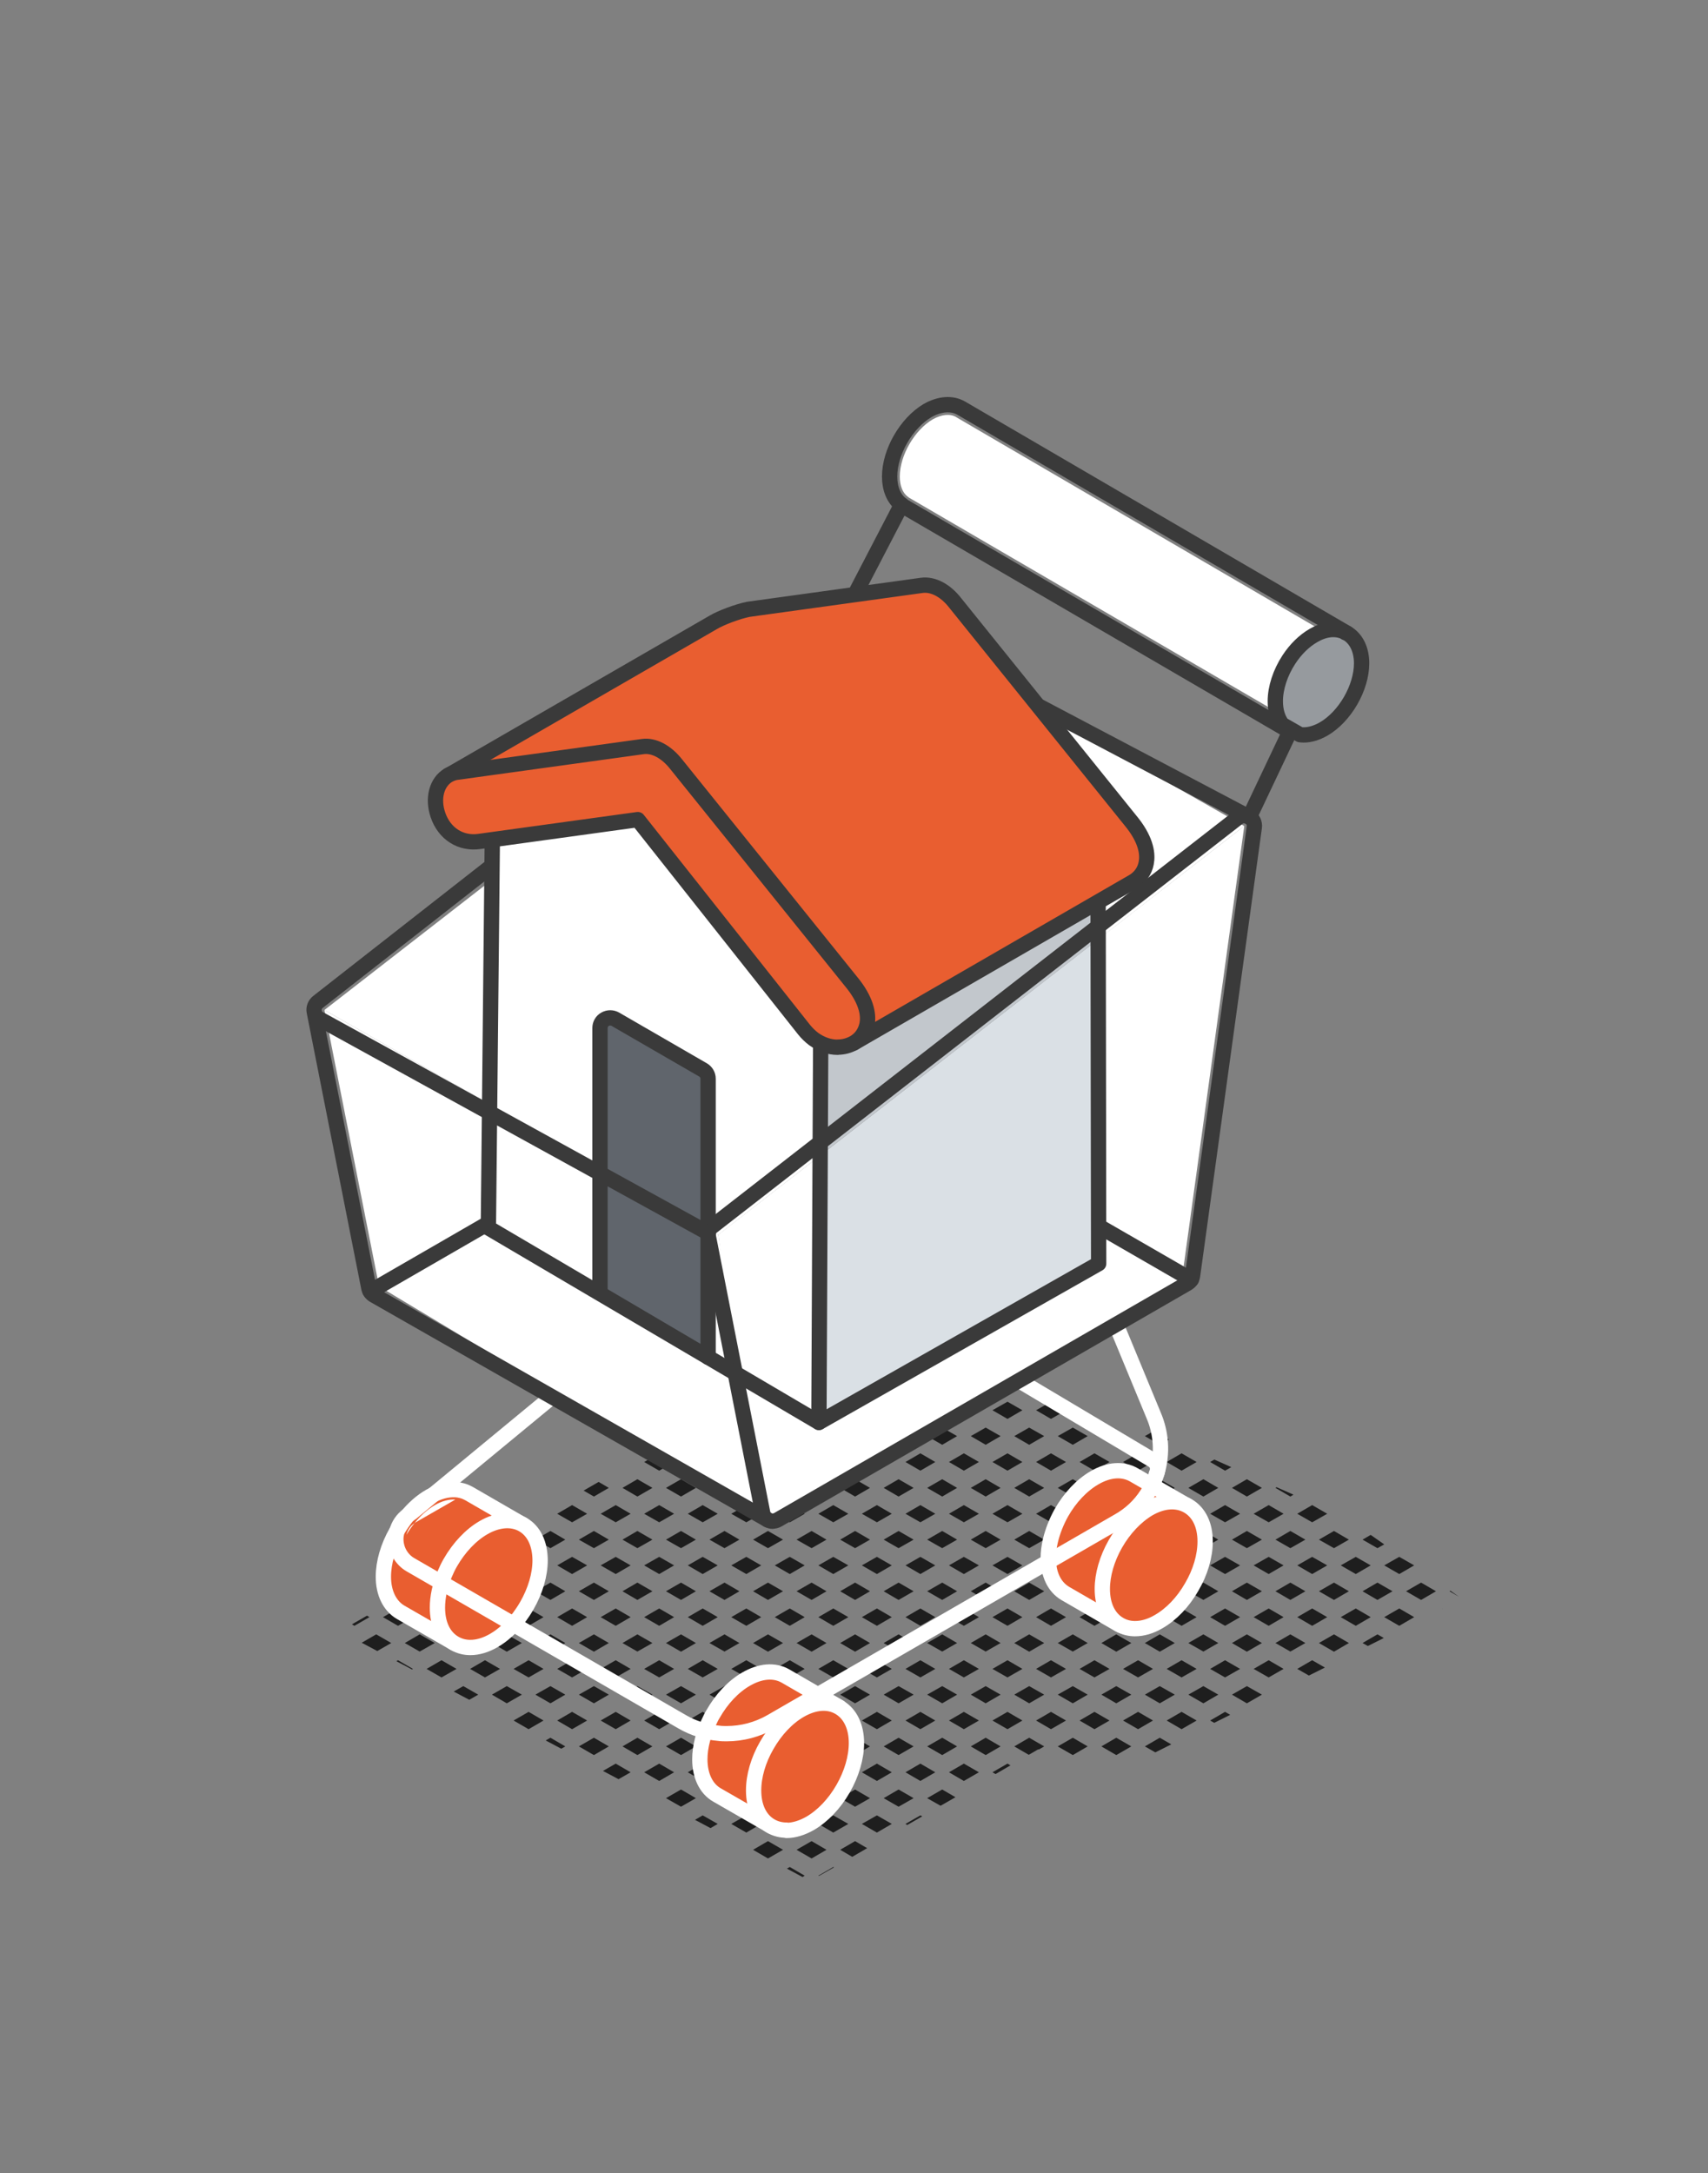 <?xml version="1.0" encoding="UTF-8"?>
<svg id="Layer_1" data-name="Layer 1" xmlns="http://www.w3.org/2000/svg" viewBox="0 0 126.08 160.39">
  <rect x="0" y="0" width="126.08" height="160.39" fill="#808080" stroke="none"/>
  <defs>
    <style>
      .cls-1 {
        fill: #c2c7cc;
      }

      .cls-2, .cls-3 {
        fill: none;
      }

      .cls-2, .cls-3, .cls-4, .cls-5, .cls-6, .cls-7 {
        stroke-linecap: round;
        stroke-linejoin: round;
        stroke-width: 1.13px;
      }

      .cls-2, .cls-4, .cls-5, .cls-6 {
        stroke: #3a3a3a;
      }

      .cls-8 {
        fill: #1e1e1e;
      }

      .cls-3, .cls-7 {
        stroke: #fff;
      }

      .cls-4 {
        fill: #969a9e;
      }

      .cls-9 {
        fill: #fff;
      }

      .cls-5 {
        fill: #60656c;
      }

      .cls-10 {
        fill: #dae0e5;
      }

      .cls-6, .cls-7 {
        fill: #e95e30;
      }
    </style>
  </defs>
  <g>
    <polygon class="cls-8" points="106.5 118.71 106.42 118.76 106.51 118.71 106.5 118.71"/>
    <polygon class="cls-8" points="107.12 117.44 107.07 117.4 107 117.44 107.69 117.84 107.12 117.44"/>
    <polygon class="cls-8" points="104.39 115.53 103.29 114.9 102.18 115.53 103.29 116.17 104.39 115.53"/>
    <polygon class="cls-8" points="101.68 116.8 100.58 117.44 101.68 118.08 102.79 117.44 101.68 116.8"/>
    <polygon class="cls-8" points="101.68 114.26 102.18 113.98 101.18 113.28 100.58 113.63 101.68 114.26"/>
    <polygon class="cls-8" points="102.18 119.35 103.29 119.99 104.39 119.35 103.29 118.71 102.18 119.35"/>
    <polygon class="cls-8" points="101.68 120.62 100.58 121.26 100.97 121.48 102.15 120.89 101.68 120.62"/>
    <polygon class="cls-8" points="103.79 117.44 104.9 118.08 106 117.44 104.9 116.8 103.79 117.44"/>
    <polygon class="cls-8" points="100.08 116.17 101.18 115.53 100.08 114.9 98.97 115.53 100.08 116.17"/>
    <polygon class="cls-8" points="98.47 116.8 97.36 117.44 98.47 118.08 99.57 117.44 98.47 116.8"/>
    <polygon class="cls-8" points="98.97 119.35 100.08 119.99 101.18 119.35 100.08 118.71 98.97 119.35"/>
    <polygon class="cls-8" points="97.97 111.72 96.86 111.08 95.76 111.72 96.86 112.35 97.97 111.72"/>
    <polygon class="cls-8" points="95.25 112.99 94.15 113.63 95.25 114.26 96.36 113.63 95.25 112.99"/>
    <polygon class="cls-8" points="95.25 110.45 95.48 110.31 94.23 109.76 94.15 109.81 95.25 110.45"/>
    <polygon class="cls-8" points="95.76 115.53 96.86 116.17 97.97 115.53 96.86 114.9 95.76 115.53"/>
    <polygon class="cls-8" points="95.25 116.8 94.15 117.44 95.25 118.08 96.36 117.44 95.25 116.8"/>
    <polygon class="cls-8" points="98.47 114.26 99.57 113.63 98.47 112.99 97.36 113.63 98.47 114.26"/>
    <polygon class="cls-8" points="97.36 121.26 98.47 121.9 99.57 121.26 98.47 120.62 97.36 121.26"/>
    <polygon class="cls-8" points="95.76 119.35 96.86 119.99 97.97 119.35 96.86 118.71 95.76 119.35"/>
    <polygon class="cls-8" points="95.25 120.62 94.15 121.26 95.25 121.89 96.36 121.26 95.25 120.62"/>
    <polygon class="cls-8" points="95.76 123.17 96.62 123.66 97.8 123.07 96.86 122.53 95.76 123.17"/>
    <polygon class="cls-8" points="93.65 112.35 94.75 111.72 93.65 111.08 92.54 111.72 93.65 112.35"/>
    <polygon class="cls-8" points="93.15 109.81 92.04 109.17 90.94 109.81 92.04 110.45 93.15 109.81"/>
    <polygon class="cls-8" points="92.54 115.53 93.65 116.17 94.75 115.53 93.65 114.9 92.54 115.53"/>
    <polygon class="cls-8" points="92.04 116.8 90.94 117.44 92.04 118.08 93.15 117.44 92.04 116.8"/>
    <polygon class="cls-8" points="92.54 119.35 93.65 119.99 94.75 119.35 93.65 118.71 92.54 119.35"/>
    <polygon class="cls-8" points="92.54 123.17 93.65 123.8 94.75 123.17 93.65 122.53 92.54 123.17"/>
    <polygon class="cls-8" points="92.04 124.44 90.94 125.07 92.04 125.71 93.15 125.07 92.04 124.44"/>
    <polygon class="cls-8" points="90.89 108.28 89.64 107.72 89.33 107.9 90.43 108.54 90.89 108.28"/>
    <polygon class="cls-8" points="90.94 113.63 92.04 114.26 93.15 113.63 92.04 112.99 90.94 113.63"/>
    <polygon class="cls-8" points="89.33 111.72 90.43 112.35 91.54 111.72 90.43 111.08 89.33 111.72"/>
    <polygon class="cls-8" points="88.83 112.99 87.72 113.63 88.83 114.26 89.93 113.63 88.83 112.99"/>
    <polygon class="cls-8" points="89.33 115.53 90.43 116.17 91.54 115.53 90.43 114.9 89.33 115.53"/>
    <polygon class="cls-8" points="88.83 116.8 87.72 117.44 88.83 118.08 89.93 117.44 88.83 116.8"/>
    <polygon class="cls-8" points="90.94 121.26 92.04 121.9 93.15 121.26 92.04 120.62 90.94 121.26"/>
    <polygon class="cls-8" points="89.33 119.35 90.43 119.99 91.54 119.35 90.43 118.71 89.33 119.35"/>
    <polygon class="cls-8" points="88.83 120.62 87.72 121.26 88.83 121.89 89.93 121.26 88.83 120.62"/>
    <polygon class="cls-8" points="89.33 123.17 90.43 123.8 91.54 123.17 90.43 122.53 89.33 123.17"/>
    <polygon class="cls-8" points="88.83 124.44 87.72 125.07 88.83 125.71 89.93 125.07 88.83 124.44"/>
    <polygon class="cls-8" points="90.43 126.34 89.33 126.98 89.63 127.15 90.81 126.56 90.43 126.34"/>
    <polygon class="cls-8" points="87.22 108.54 88.33 107.9 87.22 107.26 86.12 107.9 87.22 108.54"/>
    <polygon class="cls-8" points="85.61 109.17 84.51 109.81 85.61 110.45 86.72 109.81 85.61 109.17"/>
    <polygon class="cls-8" points="86.12 111.72 87.22 112.35 88.33 111.72 87.22 111.08 86.12 111.72"/>
    <polygon class="cls-8" points="87.72 109.81 88.83 110.45 89.93 109.81 88.83 109.17 87.72 109.81"/>
    <polygon class="cls-8" points="86.12 115.53 87.22 116.17 88.33 115.53 87.22 114.9 86.12 115.53"/>
    <polygon class="cls-8" points="85.61 116.8 84.51 117.44 85.61 118.08 86.72 117.44 85.61 116.8"/>
    <polygon class="cls-8" points="86.12 119.35 87.22 119.99 88.33 119.35 87.22 118.71 86.12 119.35"/>
    <polygon class="cls-8" points="86.12 123.17 87.22 123.8 88.33 123.17 87.22 122.53 86.12 123.17"/>
    <polygon class="cls-8" points="85.61 124.44 84.51 125.07 85.61 125.71 86.72 125.07 85.61 124.44"/>
    <polygon class="cls-8" points="86.12 126.98 87.22 127.62 88.33 126.98 87.22 126.34 86.12 126.98"/>
    <polygon class="cls-8" points="85.11 107.9 84.01 107.26 82.9 107.9 84.01 108.54 85.11 107.9"/>
    <polygon class="cls-8" points="82.4 109.17 81.3 109.81 82.4 110.45 83.51 109.81 82.4 109.17"/>
    <polygon class="cls-8" points="85.61 106.63 86.29 106.24 85.04 105.69 84.51 105.99 85.61 106.63"/>
    <polygon class="cls-8" points="84.51 113.63 85.61 114.26 86.72 113.63 85.61 112.99 84.51 113.63"/>
    <polygon class="cls-8" points="82.9 111.72 84.01 112.35 85.11 111.72 84.01 111.08 82.9 111.72"/>
    <polygon class="cls-8" points="82.4 112.99 81.3 113.63 82.4 114.26 83.51 113.63 82.4 112.99"/>
    <polygon class="cls-8" points="82.9 115.53 84.01 116.17 85.11 115.53 84.01 114.9 82.9 115.53"/>
    <polygon class="cls-8" points="82.4 116.8 81.3 117.44 82.4 118.08 83.51 117.44 82.4 116.8"/>
    <polygon class="cls-8" points="84.51 121.26 85.61 121.9 86.72 121.26 85.61 120.62 84.51 121.26"/>
    <polygon class="cls-8" points="82.9 119.35 84.01 119.99 85.11 119.35 84.01 118.71 82.9 119.35"/>
    <polygon class="cls-8" points="82.4 120.62 81.3 121.26 82.4 121.9 83.51 121.26 82.4 120.62"/>
    <polygon class="cls-8" points="82.9 123.17 84.01 123.8 85.11 123.17 84.01 122.53 82.9 123.17"/>
    <polygon class="cls-8" points="82.4 124.44 81.3 125.07 82.4 125.71 83.51 125.07 82.4 124.44"/>
    <polygon class="cls-8" points="84.51 128.89 85.28 129.33 86.46 128.74 85.61 128.25 84.51 128.89"/>
    <polygon class="cls-8" points="82.9 126.98 84.01 127.62 85.11 126.98 84.01 126.34 82.9 126.98"/>
    <polygon class="cls-8" points="82.4 128.25 81.3 128.89 82.4 129.53 83.51 128.89 82.4 128.25"/>
    <polygon class="cls-8" points="80.79 108.54 81.9 107.9 80.79 107.26 79.69 107.9 80.79 108.54"/>
    <polygon class="cls-8" points="79.19 109.17 78.08 109.81 79.19 110.45 80.29 109.81 79.19 109.17"/>
    <polygon class="cls-8" points="82.4 106.63 82.58 106.53 81.43 105.92 81.3 105.99 82.4 106.63"/>
    <polygon class="cls-8" points="79.69 111.72 80.79 112.35 81.9 111.72 80.79 111.08 79.69 111.72"/>
    <polygon class="cls-8" points="79.19 112.99 78.08 113.63 79.19 114.26 80.29 113.63 79.19 112.99"/>
    <polygon class="cls-8" points="79.69 115.53 80.79 116.17 81.9 115.53 80.79 114.9 79.69 115.53"/>
    <polygon class="cls-8" points="79.19 116.8 78.08 117.44 79.19 118.08 80.29 117.44 79.19 116.8"/>
    <polygon class="cls-8" points="79.69 119.35 80.79 119.99 81.9 119.35 80.79 118.71 79.69 119.35"/>
    <polygon class="cls-8" points="79.19 120.62 78.08 121.26 79.19 121.89 80.29 121.26 79.19 120.62"/>
    <polygon class="cls-8" points="79.69 123.17 80.79 123.8 81.9 123.17 80.79 122.53 79.69 123.17"/>
    <polygon class="cls-8" points="79.19 124.44 78.08 125.07 79.19 125.71 80.29 125.07 79.19 124.44"/>
    <polygon class="cls-8" points="79.69 126.98 80.79 127.62 81.9 126.98 80.79 126.34 79.69 126.98"/>
    <polygon class="cls-8" points="79.19 128.25 78.08 128.89 79.19 129.53 80.29 128.89 79.19 128.25"/>
    <polygon class="cls-8" points="78.35 104.28 77.2 103.67 76.48 104.08 77.58 104.72 78.35 104.28"/>
    <polygon class="cls-8" points="76.48 107.9 77.58 108.54 78.69 107.9 77.58 107.26 76.48 107.9"/>
    <polygon class="cls-8" points="75.97 109.17 74.87 109.81 75.97 110.45 77.08 109.81 75.97 109.17"/>
    <polygon class="cls-8" points="78.08 105.99 79.19 106.63 80.29 105.99 79.19 105.36 78.08 105.99"/>
    <polygon class="cls-8" points="76.48 111.72 77.58 112.35 78.69 111.72 77.58 111.08 76.48 111.72"/>
    <polygon class="cls-8" points="75.97 112.99 74.87 113.63 75.97 114.26 77.08 113.63 75.97 112.99"/>
    <polygon class="cls-8" points="76.48 115.53 77.58 116.17 78.69 115.53 77.58 114.9 76.48 115.53"/>
    <polygon class="cls-8" points="75.97 116.8 74.87 117.44 75.97 118.08 77.08 117.44 75.97 116.8"/>
    <polygon class="cls-8" points="76.48 119.35 77.58 119.99 78.69 119.35 77.58 118.71 76.48 119.35"/>
    <polygon class="cls-8" points="75.97 120.62 74.87 121.26 75.97 121.9 77.08 121.26 75.97 120.62"/>
    <polygon class="cls-8" points="76.48 123.17 77.58 123.8 78.69 123.17 77.58 122.53 76.48 123.17"/>
    <polygon class="cls-8" points="75.97 124.44 74.87 125.07 75.97 125.71 77.08 125.07 75.97 124.44"/>
    <polygon class="cls-8" points="76.48 126.98 77.58 127.62 78.69 126.98 77.58 126.34 76.48 126.98"/>
    <polygon class="cls-8" points="75.97 128.25 74.87 128.89 75.94 129.51 76.63 129.11 76.68 129.12 77.08 128.89 75.97 128.25"/>
    <polygon class="cls-8" points="74.87 105.99 75.97 106.63 77.08 105.99 75.97 105.36 74.87 105.99"/>
    <polygon class="cls-8" points="74.37 104.72 75.47 104.08 74.37 103.45 73.26 104.08 74.37 104.72"/>
    <polygon class="cls-8" points="72.76 105.36 71.66 105.99 72.76 106.63 73.86 105.99 72.76 105.36"/>
    <polygon class="cls-8" points="72.76 102.81 73.86 102.18 72.76 101.54 71.66 102.18 72.76 102.81"/>
    <polygon class="cls-8" points="73.26 107.9 74.37 108.54 75.47 107.9 74.37 107.26 73.26 107.9"/>
    <polygon class="cls-8" points="72.76 109.17 71.66 109.81 72.76 110.45 73.86 109.81 72.76 109.17"/>
    <polygon class="cls-8" points="73.26 111.72 74.37 112.35 75.47 111.72 74.37 111.08 73.26 111.72"/>
    <polygon class="cls-8" points="72.76 112.99 71.66 113.63 72.76 114.26 73.86 113.63 72.76 112.99"/>
    <polygon class="cls-8" points="73.26 115.53 74.37 116.17 75.47 115.53 74.37 114.9 73.26 115.53"/>
    <polygon class="cls-8" points="72.76 116.8 71.66 117.44 72.76 118.08 73.86 117.44 72.76 116.8"/>
    <polygon class="cls-8" points="73.26 119.35 74.37 119.99 75.47 119.35 74.37 118.71 73.26 119.35"/>
    <polygon class="cls-8" points="72.76 120.62 71.66 121.26 72.76 121.89 73.86 121.26 72.76 120.62"/>
    <polygon class="cls-8" points="73.26 123.17 74.37 123.8 75.47 123.17 74.37 122.53 73.26 123.17"/>
    <polygon class="cls-8" points="72.76 124.44 71.66 125.07 72.76 125.71 73.86 125.07 72.76 124.44"/>
    <polygon class="cls-8" points="73.26 126.98 74.37 127.62 75.47 126.98 74.37 126.34 73.26 126.98"/>
    <polygon class="cls-8" points="72.76 128.25 71.66 128.89 72.76 129.53 73.86 128.89 72.76 128.25"/>
    <polygon class="cls-8" points="73.26 130.8 73.49 130.93 74.59 130.29 74.37 130.16 73.26 130.8"/>
    <polygon class="cls-8" points="71.56 100.67 70.41 100.06 70.05 100.27 71.15 100.91 71.56 100.67"/>
    <polygon class="cls-8" points="70.05 104.08 71.15 104.72 72.26 104.08 71.15 103.45 70.05 104.08"/>
    <polygon class="cls-8" points="69.55 105.36 68.44 105.99 69.55 106.63 70.65 105.99 69.55 105.36"/>
    <polygon class="cls-8" points="70.05 107.9 71.15 108.54 72.26 107.9 71.15 107.26 70.05 107.9"/>
    <polygon class="cls-8" points="69.55 109.17 68.44 109.81 69.55 110.45 70.65 109.81 69.55 109.17"/>
    <polygon class="cls-8" points="70.05 111.72 71.15 112.35 72.26 111.72 71.15 111.08 70.05 111.72"/>
    <polygon class="cls-8" points="69.55 112.99 68.44 113.63 69.55 114.26 70.65 113.63 69.55 112.99"/>
    <polygon class="cls-8" points="70.05 115.53 71.15 116.17 72.26 115.53 71.15 114.9 70.05 115.53"/>
    <polygon class="cls-8" points="69.55 116.8 68.44 117.44 69.55 118.08 70.65 117.44 69.55 116.8"/>
    <polygon class="cls-8" points="70.05 119.35 71.15 119.99 72.26 119.35 71.15 118.71 70.05 119.35"/>
    <polygon class="cls-8" points="69.55 120.62 68.44 121.26 69.55 121.89 70.65 121.26 69.55 120.62"/>
    <polygon class="cls-8" points="70.05 123.17 71.15 123.8 72.26 123.17 71.15 122.53 70.05 123.17"/>
    <polygon class="cls-8" points="69.55 124.44 68.44 125.07 69.55 125.71 70.65 125.07 69.55 124.44"/>
    <polygon class="cls-8" points="70.05 126.98 71.15 127.62 72.26 126.98 71.15 126.34 70.05 126.98"/>
    <polygon class="cls-8" points="69.55 128.25 68.44 128.89 69.55 129.53 70.65 128.89 69.55 128.25"/>
    <polygon class="cls-8" points="70.05 130.8 71.15 131.44 72.26 130.8 71.15 130.16 70.05 130.8"/>
    <polygon class="cls-8" points="69.55 132.07 68.44 132.71 69.43 133.27 70.53 132.64 69.55 132.07"/>
    <polygon class="cls-8" points="67.94 100.91 69.04 100.27 67.94 99.63 66.84 100.27 67.94 100.91"/>
    <polygon class="cls-8" points="66.33 101.54 65.23 102.18 66.33 102.81 67.44 102.18 66.33 101.54"/>
    <polygon class="cls-8" points="66.84 104.08 67.94 104.72 69.04 104.08 67.94 103.45 66.84 104.08"/>
    <polygon class="cls-8" points="68.44 102.18 69.55 102.81 70.65 102.18 69.55 101.54 68.44 102.18"/>
    <polygon class="cls-8" points="66.84 107.9 67.94 108.54 69.04 107.9 67.94 107.26 66.84 107.9"/>
    <polygon class="cls-8" points="66.33 109.17 65.23 109.81 66.33 110.45 67.44 109.81 66.33 109.17"/>
    <polygon class="cls-8" points="66.84 111.72 67.94 112.35 69.04 111.72 67.94 111.08 66.84 111.72"/>
    <polygon class="cls-8" points="66.33 112.99 65.23 113.63 66.33 114.26 67.44 113.63 66.33 112.99"/>
    <polygon class="cls-8" points="66.84 115.53 67.94 116.17 69.04 115.53 67.94 114.9 66.84 115.53"/>
    <polygon class="cls-8" points="66.33 116.8 65.23 117.44 66.33 118.08 67.44 117.44 66.33 116.8"/>
    <polygon class="cls-8" points="66.84 119.35 67.94 119.99 69.04 119.35 67.94 118.71 66.84 119.35"/>
    <polygon class="cls-8" points="66.33 120.62 65.23 121.26 66.33 121.9 67.44 121.26 66.33 120.62"/>
    <polygon class="cls-8" points="66.84 123.17 67.94 123.8 69.04 123.17 67.94 122.53 66.84 123.17"/>
    <polygon class="cls-8" points="66.33 124.44 65.23 125.07 66.33 125.71 67.44 125.07 66.33 124.44"/>
    <polygon class="cls-8" points="66.84 126.98 67.94 127.62 69.04 126.98 67.94 126.34 66.84 126.98"/>
    <polygon class="cls-8" points="66.33 128.25 65.23 128.89 66.33 129.53 67.44 128.89 66.33 128.25"/>
    <polygon class="cls-8" points="66.84 130.8 67.94 131.44 69.04 130.8 67.94 130.16 66.84 130.8"/>
    <polygon class="cls-8" points="66.84 134.61 66.97 134.69 68.08 134.05 67.94 133.98 66.84 134.61"/>
    <polygon class="cls-8" points="64.73 100.91 65.83 100.27 64.73 99.63 63.62 100.27 64.73 100.91"/>
    <polygon class="cls-8" points="66.33 99 67.33 98.42 66.18 97.81 65.23 98.36 66.33 99"/>
    <polygon class="cls-8" points="64.22 98.36 63.74 98.08 62.64 98.72 63.12 99 64.22 98.36"/>
    <polygon class="cls-8" points="63.62 104.08 64.73 104.72 65.83 104.08 64.73 103.45 63.62 104.08"/>
    <polygon class="cls-8" points="63.62 107.9 64.73 108.54 65.83 107.9 64.73 107.26 63.62 107.9"/>
    <polygon class="cls-8" points="66.33 106.63 67.44 105.99 66.33 105.36 65.23 105.99 66.33 106.63"/>
    <polygon class="cls-8" points="63.62 111.72 64.73 112.35 65.83 111.72 64.73 111.08 63.62 111.72"/>
    <polygon class="cls-8" points="63.62 115.53 64.73 116.17 65.83 115.53 64.73 114.9 63.62 115.53"/>
    <polygon class="cls-8" points="63.62 119.35 64.73 119.99 65.83 119.35 64.73 118.71 63.62 119.35"/>
    <polygon class="cls-8" points="63.62 123.17 64.73 123.8 65.83 123.17 64.73 122.53 63.62 123.17"/>
    <polygon class="cls-8" points="63.62 126.98 64.73 127.62 65.83 126.98 64.73 126.34 63.62 126.98"/>
    <polygon class="cls-8" points="63.62 130.8 64.73 131.44 65.83 130.8 64.73 130.16 63.62 130.8"/>
    <polygon class="cls-8" points="63.62 134.61 64.73 135.25 65.83 134.61 64.73 133.98 63.62 134.61"/>
    <polygon class="cls-8" points="66.33 133.34 67.44 132.71 66.33 132.07 65.23 132.71 66.33 133.34"/>
    <polygon class="cls-8" points="62.02 102.18 63.12 102.81 64.22 102.18 63.12 101.54 62.02 102.18"/>
    <polygon class="cls-8" points="62.62 100.27 61.51 99.63 60.41 100.27 61.51 100.91 62.62 100.27"/>
    <polygon class="cls-8" points="60.41 104.08 61.51 104.72 62.62 104.08 61.51 103.45 60.41 104.08"/>
    <polygon class="cls-8" points="59.91 102.81 61.01 102.18 59.91 101.54 58.8 102.18 59.91 102.81"/>
    <polygon class="cls-8" points="62.02 109.81 63.12 110.45 64.22 109.81 63.12 109.17 62.02 109.81"/>
    <polygon class="cls-8" points="60.41 107.9 61.51 108.54 62.62 107.9 61.51 107.26 60.41 107.9"/>
    <polygon class="cls-8" points="59.91 109.17 58.8 109.81 59.91 110.45 61.01 109.81 59.91 109.17"/>
    <polygon class="cls-8" points="63.12 106.63 64.22 105.99 63.12 105.36 62.02 105.99 63.12 106.63"/>
    <polygon class="cls-8" points="62.02 113.63 63.12 114.26 64.22 113.63 63.12 112.99 62.02 113.63"/>
    <polygon class="cls-8" points="60.41 111.72 61.51 112.35 62.62 111.72 61.51 111.08 60.41 111.72"/>
    <polygon class="cls-8" points="59.91 112.99 58.8 113.63 59.91 114.26 61.01 113.63 59.91 112.99"/>
    <polygon class="cls-8" points="62.02 117.44 63.12 118.08 64.22 117.44 63.12 116.8 62.02 117.44"/>
    <polygon class="cls-8" points="60.41 115.53 61.51 116.17 62.62 115.53 61.51 114.9 60.41 115.53"/>
    <polygon class="cls-8" points="59.91 116.8 58.8 117.44 59.91 118.08 61.01 117.44 59.91 116.8"/>
    <polygon class="cls-8" points="62.02 121.26 63.12 121.9 64.22 121.26 63.12 120.62 62.02 121.26"/>
    <polygon class="cls-8" points="60.41 119.35 61.51 119.99 62.62 119.35 61.51 118.71 60.41 119.35"/>
    <polygon class="cls-8" points="59.91 120.62 58.8 121.26 59.91 121.9 61.01 121.26 59.91 120.62"/>
    <polygon class="cls-8" points="62.02 125.07 63.12 125.71 64.22 125.07 63.12 124.44 62.02 125.07"/>
    <polygon class="cls-8" points="60.41 123.17 61.51 123.8 62.62 123.17 61.51 122.53 60.41 123.17"/>
    <polygon class="cls-8" points="59.91 124.44 58.8 125.07 59.91 125.71 61.01 125.07 59.91 124.44"/>
    <polygon class="cls-8" points="62.02 128.89 63.12 129.53 64.22 128.89 63.12 128.25 62.02 128.89"/>
    <polygon class="cls-8" points="60.41 126.98 61.51 127.62 62.62 126.98 61.51 126.34 60.41 126.98"/>
    <polygon class="cls-8" points="59.91 128.25 58.8 128.89 59.91 129.53 61.01 128.89 59.91 128.25"/>
    <polygon class="cls-8" points="60.41 130.8 61.51 131.44 62.62 130.8 61.51 130.16 60.41 130.8"/>
    <polygon class="cls-8" points="62.02 136.52 62.91 137.04 64.01 136.4 63.12 135.88 62.02 136.52"/>
    <polygon class="cls-8" points="60.41 134.61 61.51 135.25 62.62 134.61 61.51 133.98 60.41 134.61"/>
    <polygon class="cls-8" points="59.91 135.88 58.8 136.52 59.91 137.16 61.01 136.52 59.91 135.88"/>
    <polygon class="cls-8" points="63.12 133.34 64.22 132.71 63.12 132.07 62.02 132.71 63.12 133.34"/>
    <polygon class="cls-8" points="60.41 138.43 60.45 138.45 61.56 137.82 61.51 137.79 60.41 138.43"/>
    <polygon class="cls-8" points="58.3 104.72 59.4 104.08 58.3 103.45 57.19 104.08 58.3 104.72"/>
    <polygon class="cls-8" points="57.8 102.18 57.22 101.85 56.12 102.48 56.69 102.81 57.8 102.18"/>
    <polygon class="cls-8" points="57.19 107.9 58.3 108.54 59.4 107.9 58.3 107.26 57.19 107.9"/>
    <polygon class="cls-8" points="56.69 109.17 55.59 109.81 56.69 110.45 57.8 109.81 56.69 109.17"/>
    <polygon class="cls-8" points="59.91 106.63 61.01 105.99 59.91 105.36 58.8 105.99 59.91 106.63"/>
    <polygon class="cls-8" points="57.19 111.72 58.3 112.35 59.4 111.72 58.3 111.08 57.19 111.72"/>
    <polygon class="cls-8" points="57.19 115.53 58.3 116.17 59.4 115.53 58.3 114.9 57.19 115.53"/>
    <polygon class="cls-8" points="56.69 116.8 55.59 117.44 56.69 118.08 57.8 117.44 56.69 116.8"/>
    <polygon class="cls-8" points="57.19 119.35 58.3 119.99 59.4 119.35 58.3 118.71 57.19 119.35"/>
    <polygon class="cls-8" points="57.19 123.17 58.3 123.8 59.4 123.17 58.3 122.53 57.19 123.17"/>
    <polygon class="cls-8" points="56.69 124.44 55.59 125.07 56.69 125.71 57.8 125.07 56.69 124.44"/>
    <polygon class="cls-8" points="57.19 126.98 58.3 127.62 59.4 126.98 58.3 126.34 57.19 126.98"/>
    <polygon class="cls-8" points="57.19 130.8 58.3 131.44 59.4 130.8 58.3 130.16 57.19 130.8"/>
    <polygon class="cls-8" points="57.19 134.61 58.3 135.25 59.4 134.61 58.3 133.98 57.19 134.61"/>
    <polygon class="cls-8" points="59.91 133.34 61.01 132.71 59.91 132.07 58.8 132.71 59.91 133.34"/>
    <polygon class="cls-8" points="58.09 137.91 59.24 138.53 59.4 138.43 58.3 137.79 58.09 137.91"/>
    <polygon class="cls-8" points="56.19 104.08 55.09 103.45 53.98 104.08 55.09 104.72 56.19 104.08"/>
    <polygon class="cls-8" points="53.98 107.9 55.09 108.54 56.19 107.9 55.09 107.26 53.98 107.9"/>
    <polygon class="cls-8" points="53.48 109.17 52.37 109.81 53.48 110.45 54.58 109.81 53.48 109.17"/>
    <polygon class="cls-8" points="56.69 106.63 57.8 105.99 56.69 105.36 55.59 105.99 56.69 106.63"/>
    <polygon class="cls-8" points="53.48 106.63 54.58 105.99 53.48 105.36 52.37 105.99 53.48 106.63"/>
    <polygon class="cls-8" points="55.59 113.63 56.69 114.26 57.8 113.63 56.69 112.99 55.59 113.63"/>
    <polygon class="cls-8" points="53.98 111.72 55.09 112.35 56.19 111.72 55.09 111.08 53.98 111.72"/>
    <polygon class="cls-8" points="53.48 112.99 52.37 113.63 53.48 114.26 54.58 113.63 53.48 112.99"/>
    <polygon class="cls-8" points="53.98 115.53 55.09 116.17 56.19 115.53 55.09 114.9 53.98 115.53"/>
    <polygon class="cls-8" points="53.48 116.8 52.37 117.44 53.48 118.08 54.58 117.44 53.48 116.8"/>
    <polygon class="cls-8" points="55.59 121.26 56.69 121.9 57.8 121.26 56.69 120.62 55.59 121.26"/>
    <polygon class="cls-8" points="53.98 119.35 55.09 119.99 56.19 119.35 55.09 118.71 53.98 119.35"/>
    <polygon class="cls-8" points="53.48 120.62 52.37 121.26 53.48 121.89 54.58 121.26 53.48 120.62"/>
    <polygon class="cls-8" points="53.98 123.17 55.09 123.8 56.19 123.17 55.09 122.53 53.98 123.17"/>
    <polygon class="cls-8" points="53.48 124.44 52.37 125.07 53.48 125.71 54.58 125.07 53.48 124.44"/>
    <polygon class="cls-8" points="55.59 128.89 56.69 129.53 57.8 128.89 56.69 128.25 55.59 128.89"/>
    <polygon class="cls-8" points="53.98 126.98 55.09 127.62 56.19 126.98 55.09 126.34 53.98 126.98"/>
    <polygon class="cls-8" points="53.48 128.25 52.37 128.89 53.48 129.53 54.58 128.89 53.48 128.25"/>
    <polygon class="cls-8" points="53.98 130.8 55.09 131.44 56.19 130.8 55.09 130.16 53.98 130.8"/>
    <polygon class="cls-8" points="53.48 132.07 52.37 132.71 53.48 133.34 54.58 132.71 53.48 132.07"/>
    <polygon class="cls-8" points="55.59 136.52 56.69 137.16 57.8 136.52 56.69 135.88 55.59 136.52"/>
    <polygon class="cls-8" points="53.98 134.61 55.09 135.25 56.19 134.61 55.09 133.98 53.98 134.61"/>
    <polygon class="cls-8" points="56.69 133.34 57.8 132.71 56.69 132.07 55.59 132.71 56.69 133.34"/>
    <polygon class="cls-8" points="51.87 108.54 52.98 107.9 51.87 107.26 50.77 107.9 51.87 108.54"/>
    <polygon class="cls-8" points="50.27 109.17 49.16 109.81 50.27 110.45 51.37 109.81 50.27 109.17"/>
    <polygon class="cls-8" points="51.37 105.99 50.7 105.61 49.6 106.25 50.27 106.63 51.37 105.99"/>
    <polygon class="cls-8" points="50.77 111.72 51.87 112.35 52.98 111.72 51.87 111.08 50.77 111.72"/>
    <polygon class="cls-8" points="50.77 115.53 51.87 116.17 52.98 115.53 51.87 114.9 50.77 115.53"/>
    <polygon class="cls-8" points="50.27 116.8 49.16 117.44 50.27 118.08 51.37 117.44 50.27 116.8"/>
    <polygon class="cls-8" points="50.77 119.35 51.87 119.99 52.98 119.35 51.87 118.71 50.77 119.35"/>
    <polygon class="cls-8" points="50.77 123.17 51.87 123.8 52.98 123.17 51.87 122.53 50.77 123.17"/>
    <polygon class="cls-8" points="50.27 124.44 49.16 125.07 50.27 125.71 51.37 125.07 50.27 124.44"/>
    <polygon class="cls-8" points="50.77 126.98 51.87 127.62 52.98 126.98 51.87 126.34 50.77 126.98"/>
    <polygon class="cls-8" points="50.77 130.8 51.87 131.44 52.98 130.8 51.87 130.16 50.77 130.8"/>
    <polygon class="cls-8" points="51.3 134.31 52.45 134.92 52.98 134.61 51.87 133.98 51.3 134.31"/>
    <polygon class="cls-8" points="49.76 107.9 48.66 107.26 47.55 107.9 48.66 108.54 49.76 107.9"/>
    <polygon class="cls-8" points="49.16 113.63 50.27 114.26 51.37 113.63 50.27 112.99 49.16 113.63"/>
    <polygon class="cls-8" points="47.55 111.72 48.66 112.35 49.76 111.72 48.66 111.08 47.55 111.72"/>
    <polygon class="cls-8" points="47.05 112.99 45.95 113.63 47.05 114.26 48.16 113.63 47.05 112.99"/>
    <polygon class="cls-8" points="47.05 110.45 48.16 109.81 47.05 109.17 45.95 109.81 47.05 110.45"/>
    <polygon class="cls-8" points="47.55 115.53 48.66 116.17 49.76 115.53 48.66 114.9 47.55 115.53"/>
    <polygon class="cls-8" points="47.05 116.8 45.95 117.44 47.05 118.08 48.16 117.44 47.05 116.8"/>
    <polygon class="cls-8" points="49.16 121.26 50.27 121.9 51.37 121.26 50.27 120.62 49.16 121.26"/>
    <polygon class="cls-8" points="47.55 119.35 48.66 119.99 49.76 119.35 48.66 118.71 47.55 119.35"/>
    <polygon class="cls-8" points="47.05 120.62 45.95 121.26 47.05 121.89 48.16 121.26 47.05 120.62"/>
    <polygon class="cls-8" points="47.55 123.17 48.66 123.8 49.76 123.17 48.66 122.53 47.55 123.17"/>
    <polygon class="cls-8" points="47.05 124.44 45.95 125.07 47.05 125.71 48.16 125.07 47.05 124.44"/>
    <polygon class="cls-8" points="49.16 128.89 50.27 129.53 51.37 128.89 50.27 128.25 49.16 128.89"/>
    <polygon class="cls-8" points="47.55 126.98 48.66 127.62 49.76 126.98 48.66 126.34 47.55 126.98"/>
    <polygon class="cls-8" points="47.05 128.25 45.95 128.89 47.05 129.53 48.16 128.89 47.05 128.25"/>
    <polygon class="cls-8" points="47.55 130.8 48.66 131.44 49.76 130.8 48.66 130.16 47.55 130.8"/>
    <polygon class="cls-8" points="50.27 133.34 51.37 132.71 50.27 132.07 49.16 132.71 50.27 133.34"/>
    <polygon class="cls-8" points="45.45 112.35 46.55 111.72 45.45 111.08 44.34 111.72 45.45 112.35"/>
    <polygon class="cls-8" points="44.94 109.81 44.19 109.37 43.08 110.01 43.84 110.45 44.94 109.81"/>
    <polygon class="cls-8" points="44.34 115.53 45.45 116.17 46.55 115.53 45.45 114.9 44.34 115.53"/>
    <polygon class="cls-8" points="43.84 116.8 42.73 117.44 43.84 118.08 44.94 117.44 43.84 116.8"/>
    <polygon class="cls-8" points="44.34 119.35 45.45 119.99 46.55 119.35 45.45 118.71 44.34 119.35"/>
    <polygon class="cls-8" points="44.34 123.17 45.45 123.8 46.55 123.17 45.45 122.53 44.34 123.17"/>
    <polygon class="cls-8" points="43.84 124.44 42.73 125.07 43.84 125.71 44.94 125.07 43.84 124.44"/>
    <polygon class="cls-8" points="44.34 126.98 45.45 127.62 46.55 126.98 45.45 126.34 44.34 126.98"/>
    <polygon class="cls-8" points="44.51 130.7 45.66 131.31 46.55 130.8 45.45 130.16 44.51 130.7"/>
    <polygon class="cls-8" points="44.94 128.89 43.84 128.25 42.73 128.89 43.84 129.53 44.94 128.89"/>
    <polygon class="cls-8" points="42.73 113.63 43.84 114.26 44.94 113.63 43.84 112.99 42.73 113.63"/>
    <polygon class="cls-8" points="43.34 111.72 42.23 111.08 41.13 111.72 42.23 112.35 43.34 111.72"/>
    <polygon class="cls-8" points="41.13 115.53 42.23 116.17 43.34 115.53 42.23 114.9 41.13 115.53"/>
    <polygon class="cls-8" points="40.63 116.8 39.52 117.44 40.63 118.08 41.73 117.44 40.63 116.8"/>
    <polygon class="cls-8" points="40.63 114.26 41.73 113.63 40.63 112.99 39.52 113.63 40.63 114.26"/>
    <polygon class="cls-8" points="42.73 121.26 43.84 121.9 44.94 121.26 43.84 120.62 42.73 121.26"/>
    <polygon class="cls-8" points="41.13 119.35 42.23 119.99 43.34 119.35 42.23 118.71 41.13 119.35"/>
    <polygon class="cls-8" points="40.63 120.62 39.52 121.26 40.63 121.9 41.73 121.26 40.63 120.62"/>
    <polygon class="cls-8" points="41.13 123.17 42.23 123.8 43.34 123.17 42.23 122.53 41.13 123.17"/>
    <polygon class="cls-8" points="40.63 124.44 39.52 125.07 40.63 125.71 41.73 125.07 40.63 124.44"/>
    <polygon class="cls-8" points="41.13 126.98 42.23 127.62 43.34 126.98 42.23 126.34 41.13 126.98"/>
    <polygon class="cls-8" points="40.63 128.25 40.28 128.45 41.43 129.06 41.73 128.89 40.63 128.25"/>
    <polygon class="cls-8" points="39.02 116.17 40.12 115.53 39.02 114.9 37.91 115.53 39.02 116.17"/>
    <polygon class="cls-8" points="38.52 113.63 37.67 113.14 36.56 113.77 37.41 114.26 38.52 113.63"/>
    <polygon class="cls-8" points="37.91 119.35 39.02 119.99 40.12 119.35 39.02 118.71 37.91 119.35"/>
    <polygon class="cls-8" points="37.91 123.17 39.02 123.8 40.12 123.17 39.02 122.53 37.91 123.17"/>
    <polygon class="cls-8" points="37.91 126.98 39.02 127.62 40.12 126.98 39.02 126.34 37.91 126.98"/>
    <polygon class="cls-8" points="38.52 125.07 37.41 124.44 36.31 125.07 37.41 125.71 38.52 125.07"/>
    <polygon class="cls-8" points="36.31 117.44 37.41 118.08 38.52 117.44 37.41 116.8 36.31 117.44"/>
    <polygon class="cls-8" points="36.91 115.53 35.8 114.9 34.7 115.53 35.8 116.17 36.91 115.53"/>
    <polygon class="cls-8" points="36.31 121.26 37.41 121.9 38.52 121.26 37.41 120.62 36.31 121.26"/>
    <polygon class="cls-8" points="34.7 119.35 35.8 119.99 36.91 119.35 35.8 118.71 34.7 119.35"/>
    <polygon class="cls-8" points="34.2 120.62 33.09 121.26 34.2 121.9 35.3 121.26 34.2 120.62"/>
    <polygon class="cls-8" points="34.7 123.17 35.8 123.8 36.91 123.17 35.8 122.53 34.7 123.17"/>
    <polygon class="cls-8" points="34.2 124.44 33.49 124.84 34.64 125.45 35.3 125.07 34.2 124.44"/>
    <polygon class="cls-8" points="33.7 115.53 33.6 115.48 32.5 116.12 32.59 116.17 33.7 115.53"/>
    <polygon class="cls-8" points="31.49 119.35 32.59 119.99 33.7 119.35 32.59 118.71 31.49 119.35"/>
    <polygon class="cls-8" points="30.98 120.62 29.88 121.26 30.98 121.89 32.09 121.26 30.98 120.62"/>
    <polygon class="cls-8" points="33.09 117.44 34.2 118.08 35.3 117.44 34.2 116.8 33.09 117.44"/>
    <polygon class="cls-8" points="30.98 118.08 32.09 117.44 31.15 116.9 30.04 117.54 30.98 118.08"/>
    <polygon class="cls-8" points="33.7 123.17 32.59 122.53 31.49 123.17 32.59 123.8 33.7 123.17"/>
    <polygon class="cls-8" points="30.48 119.35 29.38 118.71 28.27 119.35 29.38 119.99 30.48 119.35"/>
    <polygon class="cls-8" points="29.26 122.6 30.41 123.21 30.48 123.17 29.38 122.53 29.26 122.6"/>
    <polygon class="cls-8" points="26.74 121.26 27.85 121.85 28.88 121.26 27.77 120.62 26.7 121.24 26.74 121.26"/>
    <polygon class="cls-8" points="27.27 119.35 27.09 119.24 25.98 119.88 26.16 119.99 27.27 119.35"/>
  </g>
  <path class="cls-7" d="M33.93,121.38c-.13,0-.26-.03-.38-.1l-3.98-2.29c-.8-.47-1.27-1.42-1.27-2.62,0-1.05.34-2.23.97-3.33.02-.04.05-.08.07-.11.24-.4.46-.71.67-.98.51-.63,1.1-1.15,1.71-1.5.65-.37,1.29-.54,1.91-.51.35.02.69.12.99.29l3.98,2.3"/>
  <path class="cls-7" d="M34.72,121.59c-.42,0-.81-.1-1.17-.31-.81-.47-1.26-1.41-1.26-2.63,0-.77.18-1.62.53-2.46.13-.31.27-.6.42-.86.65-1.13,1.52-2.05,2.46-2.59,1.04-.6,2.1-.68,2.9-.22.81.47,1.26,1.4,1.27,2.63,0,1.07-.35,2.26-.99,3.37-.18.31-.36.58-.56.85-.55.73-1.2,1.32-1.86,1.7-.6.35-1.19.52-1.74.52Z"/>
  <path class="cls-7" d="M57.28,134.86c-.13,0-.26-.03-.38-.1l-3.98-2.29c-.8-.46-1.26-1.42-1.26-2.63,0-.92.27-1.96.79-3,.05-.11.11-.22.18-.33.64-1.13,1.51-2.05,2.45-2.59,1.06-.61,2.09-.69,2.91-.22l3.98,2.3"/>
  <path class="cls-7" d="M58.06,135.07c-.42,0-.81-.1-1.16-.3-.82-.47-1.27-1.41-1.27-2.63,0-1.06.34-2.24.97-3.33.64-1.12,1.5-2.04,2.45-2.59,1.06-.61,2.1-.69,2.91-.21.8.47,1.26,1.42,1.26,2.63,0,1.07-.35,2.27-.99,3.38-.64,1.11-1.5,2.01-2.43,2.55-.6.34-1.2.52-1.74.52Z"/>
  <path class="cls-7" d="M83.01,120.01c-.13,0-.26-.03-.38-.1l-3.98-2.3c-.82-.48-1.27-1.41-1.27-2.63,0-.39.05-.82.16-1.28.16-.68.44-1.39.8-2.04.64-1.13,1.51-2.05,2.46-2.6,1.05-.61,2.08-.68,2.9-.21l3.98,2.3"/>
  <path class="cls-7" d="M83.79,120.2c-.42,0-.81-.1-1.15-.3-.82-.47-1.27-1.41-1.27-2.63,0-1.05.34-2.23.96-3.32.64-1.12,1.51-2.04,2.45-2.6,1.06-.61,2.09-.68,2.91-.21h0c.81.47,1.27,1.4,1.27,2.62,0,1.08-.35,2.28-1,3.38-.63,1.1-1.49,2-2.43,2.54-.59.35-1.19.52-1.75.52Z"/>
  <path class="cls-3" d="M82.47,97.96l2.69,6.5c.56,1.3.66,2.77.27,4.15-.17.6-.43,1.17-.77,1.69-.53.82-1.24,1.48-2.09,1.96l-25.66,14.82c-1,.57-2.12.87-3.27.87-.19,0-.39,0-.59-.03-.94-.08-1.87-.37-2.68-.84l-20.06-11.59c-.68-.39-1.09-1.12-1.09-1.9,0-.17.02-.33.06-.5.12-.52.43-.98.86-1.28.05-.04.1-.07.13-.09,0,0,.04-.02.05-.03l10.3-8.5"/>
  <path class="cls-3" d="M75.44,102.02l9.64,5.74c.36.21.48.67.28,1.03"/>
  <g>
    <path class="cls-9" d="M70.57,30.78l28.33,16.53c-.42-.18-.98-.11-1.58.24-.6.34-1.13.89-1.56,1.54-.54.83-.88,1.8-.88,2.66,0,.76.26,1.29.68,1.56l-28.44-16.57s-.07-.05-.12-.09c-.36-.27-.58-.79-.58-1.48,0-1.56,1.09-3.43,2.43-4.22.68-.38,1.29-.42,1.73-.17Z"/>
    <polygon class="cls-9" points="91.85 60.96 87.29 94.07 81.13 90.52 81.13 69.28 91.85 60.96"/>
    <path class="cls-9" d="M91.85,60.96l-10.72,8.33v-3.63l2.12-1.23c.76-.44,1.02-1.58-.23-3.18l-7.92-9.83,16.74,9.54Z"/>
    <path class="cls-9" d="M87.57,94.46s-26.74,15.51-30.9,17.89l-1.97-10.34,5.81,3.1,20.62-11.91v-2.69l6.44,3.94Z"/>
    <polygon class="cls-10" points="81.13 90.52 81.13 93.21 60.51 105.11 60.51 85.31 81.13 69.28 81.13 90.52"/>
    <path class="cls-1" d="M81.13,65.65v3.63l-20.62,16.02v-9.23c.72.53,1.56.58,2.12.26l18.5-10.68Z"/>
    <polygon class="cls-9" points="60.51 85.31 60.51 105.11 54.37 101.85 53.03 91.12 60.51 85.31"/>
    <path class="cls-9" d="M60.51,76.08v9.23l-7.48,5.82-1.52-.87v-10.65l-6.47-3.74v10.7l-8.99-5.13v-20.18l11.35-1.57,12.55,15.85c.17.22.36.4.55.54Z"/>
    <polygon class="cls-9" points="54.58 101.85 56.73 112.21 27.98 94.94 36.05 90.28 36.05 90.99 54.58 101.85"/>
    <polygon class="cls-9" points="53.03 91.12 54.58 101.85 51.51 99.92 51.51 90.26 53.03 91.12"/>
    <polygon class="cls-9" points="45.04 86.57 45.04 96.18 36.05 90.99 36.05 81.44 45.04 86.57"/>
    <polygon class="cls-9" points="36.05 81.44 36.05 90.28 27.98 94.94 23.95 74.54 36.05 81.44"/>
    <polygon class="cls-9" points="36.05 65.14 36.05 81.44 23.95 74.54 36.05 65.14"/>
    <path class="cls-9" d="M33.6,110.68l-2.91,1.67s-.06.04-.09.06c.44-.55.95-1.01,1.5-1.33.54-.31,1.05-.44,1.49-.41Z"/>
    <path class="cls-9" d="M30.6,112.41c-.22.27-.42.56-.59.86.08-.35.29-.66.59-.86Z"/>
  </g>
  <path class="cls-5" d="M44.29,95.35v-19.48c0-.27.14-.52.38-.65.23-.13.52-.13.75,0l6.47,3.74c.23.13.38.38.38.65v20.56"/>
  <path class="cls-6" d="M33.1,57.22l19.57-11.3c.52-.31,1.76-.79,2.57-.95l12.81-1.77c.83-.11,1.76.38,2.48,1.32l13.09,16.25c1.03,1.33,1.11,2.33.99,2.93-.11.59-.46,1.07-.97,1.37l-20.62,11.91-14.93-19.41-14.98-.36Z"/>
  <path class="cls-2" d="M57.04,112.27c-.11,0-.21-.02-.31-.07-.22-.1-.38-.3-.43-.54l-4.01-20.4c-.05-.28.05-.57.28-.74l38.81-30.17c.24-.19.57-.21.84-.06.27.15.41.45.37.76l-4.56,33.11c-.03.23-.17.43-.37.55l-30.24,17.45c-.12.07-.25.1-.37.1Z"/>
  <path class="cls-2" d="M52.21,90.96l-28.63-15.76"/>
  <path class="cls-4" d="M99.43,46.73s-.08-.03-.12-.04c-.04-.02-.06-.05-.1-.07-.67-.29-1.47-.18-2.25.28-.68.39-1.31,1-1.82,1.78-.64.98-1,2.1-1,3.07,0,.7.18,1.29.51,1.72l1.31.75c.09.01.18.02.27.02.47,0,.97-.15,1.48-.44,1.57-.91,2.8-3.04,2.8-4.85,0-1-.39-1.81-1.08-2.22Z"/>
  <path class="cls-2" d="M95.22,53.98l-28.48-16.59s-.05-.03-.07-.05l-.12-.09c-.57-.43-.88-1.17-.88-2.08,0-1.81,1.23-3.94,2.8-4.87.91-.51,1.79-.57,2.48-.18l28.48,16.61"/>
  <path class="cls-2" d="M81.32,90.62l6.62,3.82"/>
  <path class="cls-2" d="M27.33,95.31l8.54-4.93"/>
  <polyline class="cls-2" points="95.22 53.98 92.22 60.31 76.77 52.16"/>
  <line class="cls-2" x1="63.27" y1="43.56" x2="66.55" y2="37.25"/>
  <polyline class="cls-2" points="36.34 62.08 36.05 90.62 60.45 104.98 81.1 93.26 81.06 66.75"/>
  <line class="cls-2" x1="60.58" y1="77.19" x2="60.45" y2="104.98"/>
  <path class="cls-6" d="M61.83,77.29c-.6,0-1.22-.21-1.77-.61-.25-.19-.49-.42-.7-.68l-12.28-15.51-11.69,1.61c-1.38.2-2.59-.57-3.06-1.95-.42-1.22-.1-2.43.77-2.94.01,0,.02-.01.04-.02.01,0,.02-.01.04-.02.18-.09.37-.16.58-.18l13.68-1.89c.82-.12,1.75.38,2.48,1.31l13.09,16.26c1.03,1.34,1.11,2.34.99,2.94-.12.58-.46,1.07-.97,1.36-.36.2-.76.31-1.18.31Z"/>
  <path class="cls-2" d="M56.67,112.17l-29.07-16.58c-.19-.11-.32-.29-.37-.51l-4.03-20.4c-.06-.28.05-.57.28-.74l12.73-9.96"/>
</svg>